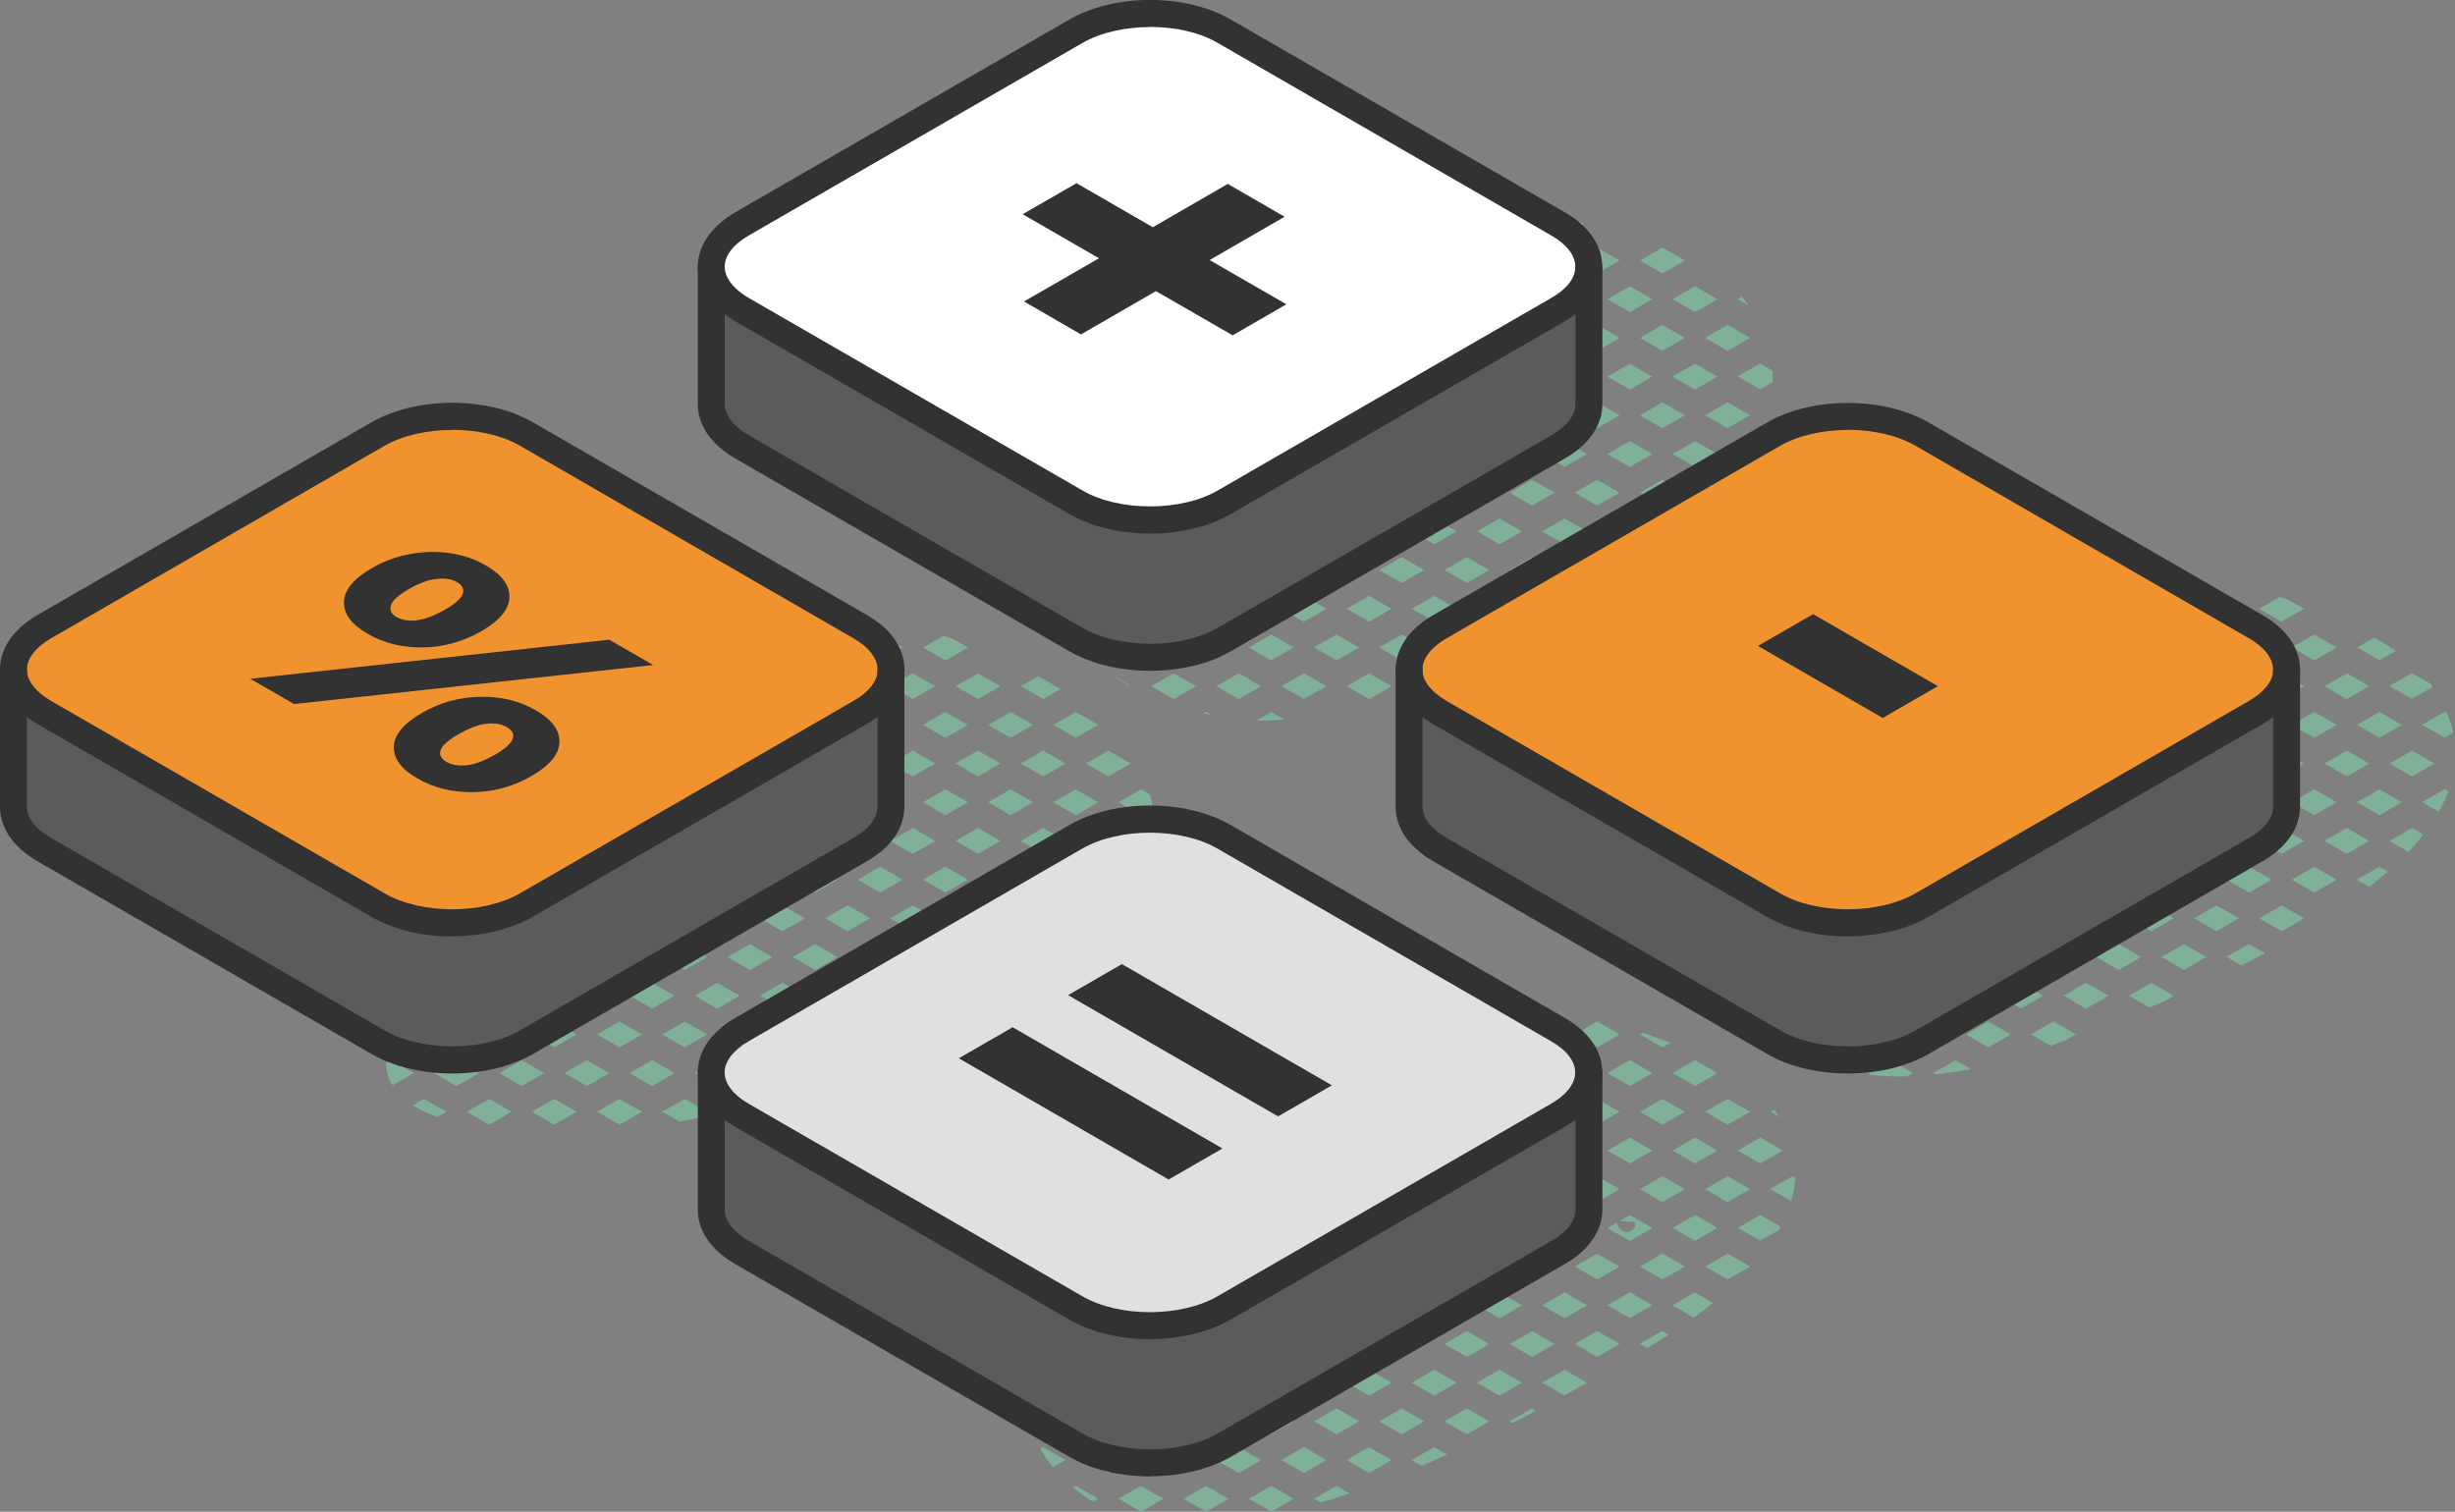 <?xml version="1.0" encoding="UTF-8"?><svg id="_レイヤー_2" xmlns="http://www.w3.org/2000/svg" viewBox="0 0 166.02 102.25"><rect x="0" y="0" width="166.02" height="102.25" fill="#808080" stroke="none"/><defs><style>.cls-1{fill:#80b198;}.cls-1,.cls-2,.cls-3,.cls-4,.cls-5,.cls-6{stroke-width:0px;}.cls-2{fill:#e0e0e0;}.cls-3{fill:#323232;}.cls-4{fill:#fff;}.cls-5{fill:#f0922d;}.cls-6{fill:#5b5b5b;}</style></defs><g id="_レイヤー_1-2"><path class="cls-1" d="m77.95,54.68c-.03-.31-.09-.62-.17-.93l-.62-.36-1.52.87,1.52.87.79-.46Z"/><path class="cls-1" d="m77.09,58.66l-1.45.84.66.38c.3-.4.56-.8.79-1.22Z"/><polygon class="cls-1" points="74.26 54.26 72.75 53.39 71.23 54.26 72.75 55.14 74.26 54.26"/><polygon class="cls-1" points="72.75 58.62 71.23 59.5 72.75 60.37 74.26 59.5 72.75 58.62"/><polygon class="cls-1" points="74.95 56 73.44 56.88 74.95 57.75 76.47 56.88 74.95 56"/><polygon class="cls-1" points="69.86 54.26 68.34 53.39 66.83 54.26 68.34 55.14 69.86 54.26"/><polygon class="cls-1" points="69.86 59.5 68.34 58.62 66.83 59.5 68.34 60.37 69.86 59.5"/><polygon class="cls-1" points="72.06 56.88 70.54 56 69.03 56.88 70.54 57.75 72.06 56.88"/><path class="cls-1" d="m65.45,43.79l-1.01-.58c-.21-.07-.43-.14-.64-.21l-1.38.8,1.52.87,1.52-.87Z"/><polygon class="cls-1" points="65.45 49.03 63.93 48.15 62.42 49.03 63.93 49.9 65.45 49.03"/><polygon class="cls-1" points="65.45 54.26 63.93 53.39 62.42 54.26 63.93 55.14 65.45 54.26"/><polygon class="cls-1" points="65.45 59.5 63.93 58.62 62.42 59.5 63.93 60.37 65.45 59.5"/><polygon class="cls-1" points="67.65 56.88 66.14 56 64.62 56.88 66.14 57.75 67.65 56.88"/><polygon class="cls-1" points="63.93 63.86 62.42 64.73 63.93 65.61 65.45 64.73 63.93 63.86"/><polygon class="cls-1" points="61.04 43.79 59.52 42.92 58.01 43.79 59.52 44.67 61.04 43.79"/><polygon class="cls-1" points="61.04 49.03 59.52 48.15 58.01 49.03 59.52 49.9 61.04 49.03"/><polygon class="cls-1" points="63.24 46.41 61.73 45.54 60.21 46.41 61.73 47.28 63.24 46.41"/><polygon class="cls-1" points="61.04 54.26 59.52 53.39 58.01 54.26 59.52 55.14 61.04 54.26"/><polygon class="cls-1" points="63.24 51.64 61.73 50.77 60.21 51.64 61.73 52.52 63.24 51.64"/><polygon class="cls-1" points="61.04 59.5 59.52 58.62 58.01 59.5 59.52 60.37 61.04 59.5"/><polygon class="cls-1" points="63.24 56.88 61.73 56 60.21 56.88 61.73 57.75 63.24 56.88"/><polygon class="cls-1" points="61.04 64.73 59.52 63.86 58.01 64.73 59.52 65.61 61.04 64.73"/><polygon class="cls-1" points="63.24 62.11 61.73 61.24 60.21 62.11 61.73 62.99 63.24 62.11"/><polygon class="cls-1" points="58.01 69.97 59.27 70.69 60.93 69.9 59.52 69.09 58.01 69.97"/><polygon class="cls-1" points="60.21 67.35 61.73 68.22 63.24 67.35 61.73 66.47 60.21 67.35"/><polygon class="cls-1" points="56.63 43.79 55.12 42.92 53.6 43.79 55.12 44.67 56.63 43.79"/><path class="cls-1" d="m58.14,41.58c-.74-.13-1.48-.24-2.18-.32l1.37.79.82-.47Z"/><polygon class="cls-1" points="56.63 49.03 55.12 48.15 53.6 49.03 55.12 49.9 56.63 49.03"/><polygon class="cls-1" points="58.84 46.41 57.32 45.54 55.81 46.41 57.32 47.28 58.84 46.41"/><polygon class="cls-1" points="56.63 54.26 55.12 53.39 53.6 54.26 55.12 55.14 56.63 54.26"/><polygon class="cls-1" points="58.84 51.64 57.32 50.77 55.81 51.64 57.32 52.52 58.84 51.64"/><polygon class="cls-1" points="56.63 59.5 55.12 58.62 53.6 59.5 55.12 60.37 56.63 59.5"/><path class="cls-1" d="m58.84,56.88l-.85-.49c-.5.29-.99.59-1.49.89l.83.48,1.52-.87Z"/><polygon class="cls-1" points="56.63 64.73 55.12 63.86 53.6 64.73 55.12 65.61 56.63 64.73"/><polygon class="cls-1" points="58.84 62.11 57.32 61.24 55.81 62.11 57.32 62.99 58.84 62.11"/><polygon class="cls-1" points="53.6 69.97 55.12 70.84 56.63 69.97 55.12 69.09 53.6 69.97"/><polygon class="cls-1" points="57.32 66.47 55.81 67.35 57.32 68.22 58.84 67.35 57.32 66.47"/><polygon class="cls-1" points="52.22 43.79 50.71 42.92 49.19 43.79 50.71 44.67 52.22 43.79"/><path class="cls-1" d="m54.43,41.18l-.09-.05c-1.04-.06-2.01-.05-2.89.02l-.05.03,1.52.87,1.52-.87Z"/><polygon class="cls-1" points="52.22 49.03 50.71 48.15 49.19 49.03 50.71 49.9 52.22 49.03"/><polygon class="cls-1" points="54.43 46.41 52.91 45.54 51.4 46.41 52.91 47.28 54.43 46.41"/><path class="cls-1" d="m52.22,54.26l-1.52-.87-.35.2c.54.29,1.11.54,1.7.77l.16-.09Z"/><polygon class="cls-1" points="54.43 51.64 52.91 50.77 51.4 51.64 52.91 52.52 54.43 51.64"/><polygon class="cls-1" points="52.22 64.73 50.71 63.86 49.19 64.73 50.71 65.61 52.22 64.73"/><polygon class="cls-1" points="54.43 62.11 52.91 61.24 51.4 62.11 52.91 62.99 54.43 62.11"/><polygon class="cls-1" points="52.22 69.97 50.71 69.09 49.19 69.97 50.71 70.84 52.22 69.97"/><polygon class="cls-1" points="54.43 67.35 52.91 66.47 51.4 67.35 52.91 68.22 54.43 67.35"/><path class="cls-1" d="m49.23,75.18c.71-.18,1.38-.36,1.99-.56l-.51-.3-1.48.85Z"/><polygon class="cls-1" points="51.4 72.58 52.91 73.46 54.43 72.58 52.91 71.71 51.4 72.58"/><path class="cls-1" d="m47.02,44.25l.79-.46-.37-.21c-.15.22-.3.44-.42.67Z"/><path class="cls-1" d="m47.82,49.03l-1.52-.87-.05.03c.06.52.18,1.03.38,1.53l1.19-.68Z"/><polygon class="cls-1" points="48.5 47.28 50.02 46.41 48.5 45.54 46.99 46.41 48.5 47.28"/><path class="cls-1" d="m48.64,52.44l1.38-.8-1.52-.87-.95.55c.32.42.69.79,1.08,1.13Z"/><polygon class="cls-1" points="47.82 64.73 46.3 63.86 44.79 64.73 46.3 65.61 47.82 64.73"/><path class="cls-1" d="m50.02,62.11l-.99-.57c-.55.27-1.11.54-1.67.79l1.15.66,1.52-.87Z"/><polygon class="cls-1" points="47.82 69.97 46.3 69.09 44.79 69.97 46.3 70.84 47.82 69.97"/><polygon class="cls-1" points="50.02 67.35 48.5 66.47 46.99 67.35 48.5 68.22 50.02 67.35"/><path class="cls-1" d="m44.79,75.2l1.14.66c.37-.06.74-.13,1.1-.2l.79-.46-1.52-.87-1.52.87Z"/><polygon class="cls-1" points="48.5 71.71 46.99 72.58 48.5 73.46 50.02 72.58 48.5 71.71"/><path class="cls-1" d="m43.41,64.73l-1.18-.68c-.34.08-.68.14-1.02.2l-.83.48,1.52.87,1.52-.87Z"/><polygon class="cls-1" points="43.41 69.97 41.89 69.09 40.38 69.97 41.89 70.84 43.41 69.97"/><polygon class="cls-1" points="45.61 67.35 44.1 66.47 42.58 67.35 44.1 68.22 45.61 67.35"/><polygon class="cls-1" points="40.38 75.2 41.89 76.07 43.41 75.2 41.89 74.33 40.38 75.2"/><polygon class="cls-1" points="44.1 71.71 42.58 72.58 44.1 73.46 45.61 72.58 44.1 71.71"/><path class="cls-1" d="m39,64.73l-.27-.16c-.85.09-1.71.17-2.57.27l1.32.76,1.52-.87Z"/><polygon class="cls-1" points="39 69.97 37.48 69.09 35.97 69.97 37.48 70.84 39 69.97"/><polygon class="cls-1" points="41.2 67.35 39.69 66.47 38.17 67.35 39.69 68.22 41.2 67.35"/><polygon class="cls-1" points="35.97 75.2 37.48 76.07 39 75.2 37.48 74.33 35.97 75.2"/><polygon class="cls-1" points="39.69 71.71 38.17 72.58 39.69 73.46 41.2 72.58 39.69 71.71"/><path class="cls-1" d="m33.08,65.61l.79-.45c-.4.07-.79.14-1.18.23l.39.23Z"/><polygon class="cls-1" points="34.59 69.97 33.08 69.09 31.56 69.97 33.08 70.84 34.59 69.97"/><polygon class="cls-1" points="36.8 67.35 35.28 66.47 33.77 67.35 35.28 68.22 36.8 67.35"/><polygon class="cls-1" points="31.56 75.2 33.08 76.07 34.59 75.2 33.08 74.33 31.56 75.2"/><polygon class="cls-1" points="35.28 71.71 33.77 72.58 35.28 73.46 36.8 72.58 35.28 71.71"/><polygon class="cls-1" points="30.18 69.97 28.67 69.09 27.15 69.97 28.67 70.84 30.18 69.97"/><polygon class="cls-1" points="32.39 67.35 30.87 66.47 29.36 67.35 30.87 68.22 32.39 67.35"/><path class="cls-1" d="m27.92,74.76c.48.31,1.03.57,1.66.79l.61-.35-1.52-.87-.75.43Z"/><polygon class="cls-1" points="30.87 71.71 29.36 72.58 30.87 73.46 32.39 72.58 30.87 71.71"/><path class="cls-1" d="m26.46,71.71l-.36.21c.03.55.18,1.05.44,1.49l1.43-.83-1.52-.87Z"/><polygon class="cls-1" points="118.34 22.85 116.83 21.98 115.31 22.85 116.83 23.73 118.34 22.85"/><path class="cls-1" d="m117.52,20.24l.71.41c-.13-.19-.27-.38-.42-.58l-.29.17Z"/><polygon class="cls-1" points="116.83 27.21 115.31 28.09 116.83 28.96 118.34 28.09 116.83 27.21"/><path class="cls-1" d="m119.87,25.86c.02-.26.02-.52,0-.78l-.84-.49-1.52.87,1.52.87.84-.48Z"/><path class="cls-1" d="m117.52,30.71l.21.12c.12-.14.23-.29.34-.43l-.55.32Z"/><polygon class="cls-1" points="113.94 17.62 112.42 16.75 110.91 17.62 112.42 18.49 113.94 17.62"/><polygon class="cls-1" points="112.42 21.98 110.91 22.85 112.42 23.73 113.94 22.85 112.42 21.98"/><polygon class="cls-1" points="114.63 21.11 116.14 20.24 114.63 19.36 113.11 20.24 114.63 21.11"/><polygon class="cls-1" points="112.42 27.21 110.91 28.09 112.42 28.96 113.94 28.09 112.42 27.21"/><polygon class="cls-1" points="114.63 24.6 113.11 25.47 114.63 26.35 116.14 25.47 114.63 24.6"/><polygon class="cls-1" points="112.42 32.45 110.91 33.32 112.42 34.2 113.94 33.32 112.42 32.45"/><polygon class="cls-1" points="114.63 29.83 113.11 30.71 114.63 31.58 116.14 30.71 114.63 29.83"/><polygon class="cls-1" points="108.01 16.75 106.5 17.62 108.01 18.49 109.53 17.62 108.01 16.75"/><polygon class="cls-1" points="108.01 21.98 106.5 22.85 108.01 23.73 109.53 22.85 108.01 21.98"/><polygon class="cls-1" points="110.22 19.36 108.7 20.24 110.22 21.11 111.73 20.24 110.22 19.36"/><polygon class="cls-1" points="109.53 28.09 108.01 27.21 106.5 28.09 108.01 28.96 109.53 28.09"/><polygon class="cls-1" points="110.22 24.6 108.7 25.47 110.22 26.35 111.73 25.47 110.22 24.6"/><polygon class="cls-1" points="108.01 32.45 106.5 33.32 108.01 34.2 109.53 33.32 108.01 32.45"/><polygon class="cls-1" points="111.73 30.71 110.22 29.83 108.7 30.71 110.22 31.58 111.73 30.71"/><path class="cls-1" d="m108.44,37.93l-.43-.25-1.52.87.41.24c.5-.27,1.01-.56,1.54-.86Z"/><path class="cls-1" d="m111.67,35.98s.04-.03.06-.04l-1.51-.87-1.52.87,1.52.87,1.45-.84Z"/><polygon class="cls-1" points="103.61 16.75 102.09 17.62 103.61 18.49 105.12 17.62 103.61 16.75"/><path class="cls-1" d="m107,15.09c-.61-.18-1.2-.38-1.8-.61l-.91.52,1.52.87,1.31-.76s-.08-.02-.12-.03Z"/><polygon class="cls-1" points="105.12 22.85 103.61 21.98 102.09 22.85 103.61 23.73 105.12 22.85"/><polygon class="cls-1" points="105.81 19.36 104.29 20.24 105.81 21.11 107.32 20.24 105.81 19.36"/><polygon class="cls-1" points="105.12 28.09 103.61 27.21 102.09 28.09 103.61 28.96 105.12 28.09"/><polygon class="cls-1" points="107.32 25.47 105.81 24.6 104.29 25.47 105.81 26.35 107.32 25.47"/><polygon class="cls-1" points="105.12 33.32 103.61 32.45 102.09 33.32 103.61 34.2 105.12 33.32"/><polygon class="cls-1" points="107.32 30.71 105.81 29.83 104.29 30.71 105.81 31.58 107.32 30.71"/><polygon class="cls-1" points="105.12 38.56 103.61 37.68 102.09 38.56 103.61 39.43 105.12 38.56"/><polygon class="cls-1" points="107.32 35.94 105.81 35.07 104.29 35.94 105.81 36.82 107.32 35.94"/><path class="cls-1" d="m100.56,12.47c-.58-.26-1.16-.51-1.75-.74l-1.13.65,1.52.87,1.36-.79Z"/><polygon class="cls-1" points="100.71 17.62 99.2 16.75 97.68 17.62 99.2 18.49 100.71 17.62"/><polygon class="cls-1" points="102.92 15 101.4 14.13 99.89 15 101.4 15.88 102.92 15"/><polygon class="cls-1" points="99.2 23.73 100.71 22.85 99.2 21.98 97.68 22.85 99.2 23.73"/><polygon class="cls-1" points="101.4 21.11 102.92 20.24 101.4 19.36 99.89 20.24 101.4 21.11"/><polygon class="cls-1" points="102.92 25.47 101.4 24.6 99.89 25.47 101.4 26.35 102.92 25.47"/><polygon class="cls-1" points="100.71 33.32 99.2 32.45 97.68 33.32 99.2 34.2 100.71 33.32"/><polygon class="cls-1" points="102.92 30.71 101.4 29.83 99.89 30.71 101.4 31.58 102.92 30.71"/><polygon class="cls-1" points="99.2 37.68 97.68 38.56 99.2 39.43 100.71 38.56 99.2 37.68"/><polygon class="cls-1" points="102.92 35.94 101.4 35.07 99.89 35.94 101.4 36.82 102.92 35.94"/><path class="cls-1" d="m98.55,44.29c.49-.3.97-.6,1.45-.91l-.8-.46-1.52.87.86.5Z"/><polygon class="cls-1" points="101.4 40.3 99.89 41.18 101.4 42.05 102.92 41.18 101.4 40.3"/><polygon class="cls-1" points="94.79 13.26 96.3 12.39 94.79 11.51 93.27 12.39 94.79 13.26"/><polygon class="cls-1" points="94.79 18.49 96.3 17.62 94.79 16.75 93.27 17.62 94.79 18.49"/><polygon class="cls-1" points="98.51 15 96.99 14.13 95.48 15 96.99 15.88 98.51 15"/><polygon class="cls-1" points="94.79 21.98 93.27 22.85 94.79 23.73 96.3 22.85 94.79 21.98"/><polygon class="cls-1" points="98.51 20.24 96.99 19.36 95.48 20.24 96.99 21.11 98.51 20.24"/><path class="cls-1" d="m98.51,25.47l-1.52-.87-.68.39c.6.25,1.21.48,1.82.7l.37-.22Z"/><path class="cls-1" d="m94.79,34.2l1.52-.87-1.1-.63c-.44.33-.88.66-1.33.98l.91.53Z"/><path class="cls-1" d="m98.51,30.71l-.41-.24c-.43.33-.86.67-1.3,1l.2.11,1.52-.87Z"/><polygon class="cls-1" points="96.3 38.56 94.79 37.68 93.27 38.56 94.79 39.43 96.3 38.56"/><polygon class="cls-1" points="98.51 35.94 96.99 35.07 95.48 35.94 96.99 36.82 98.51 35.94"/><polygon class="cls-1" points="96.3 43.79 94.79 42.92 93.27 43.79 94.79 44.67 96.3 43.79"/><polygon class="cls-1" points="96.99 40.3 95.48 41.18 96.99 42.05 98.51 41.18 96.99 40.3"/><path class="cls-1" d="m90.38,13.26l1.52-.87-1.49-.86c-.44.3-.84.66-1.18,1.07l1.16.67Z"/><path class="cls-1" d="m92.72,10.56c-.07.01-.14.03-.21.04l.07.04.14-.08Z"/><polygon class="cls-1" points="90.38 18.49 91.9 17.62 90.38 16.75 88.87 17.62 90.38 18.49"/><polygon class="cls-1" points="92.58 15.88 94.1 15 92.58 14.13 91.07 15 92.58 15.88"/><polygon class="cls-1" points="92.58 21.11 94.1 20.24 92.58 19.36 91.07 20.24 92.58 21.11"/><polygon class="cls-1" points="91.9 38.56 90.38 37.68 88.87 38.56 90.38 39.43 91.9 38.56"/><polygon class="cls-1" points="94.1 35.94 92.58 35.07 91.07 35.94 92.58 36.82 94.1 35.94"/><polygon class="cls-1" points="91.9 43.79 90.38 42.92 88.87 43.79 90.38 44.67 91.9 43.79"/><polygon class="cls-1" points="94.1 41.18 92.58 40.3 91.07 41.18 92.58 42.05 94.1 41.18"/><polygon class="cls-1" points="94.1 46.41 92.58 45.54 91.07 46.41 92.58 47.28 94.1 46.41"/><path class="cls-1" d="m89.69,15l-1.45-.84c-.2.48-.34.99-.41,1.51l.34.2,1.52-.87Z"/><path class="cls-1" d="m89.69,20.24l-.84-.48c.16.23.33.45.52.66l.31-.18Z"/><path class="cls-1" d="m87.49,38.56l-1.37-.79c-.17.05-.34.09-.51.13l-1.14.66,1.52.87,1.52-.87Z"/><polygon class="cls-1" points="85.97 42.92 84.46 43.79 85.97 44.67 87.49 43.79 85.97 42.92"/><polygon class="cls-1" points="89.69 41.18 88.18 40.3 86.66 41.18 88.18 42.05 89.69 41.18"/><path class="cls-1" d="m85.22,48.73c.55,0,1.1-.02,1.64-.06l-.89-.51-.98.57c.08,0,.16,0,.23,0Z"/><polygon class="cls-1" points="89.69 46.41 88.18 45.54 86.66 46.41 88.18 47.28 89.69 46.41"/><path class="cls-1" d="m83.08,38.56l-.66-.38c-.41-.06-.84-.15-1.27-.25l-1.1.63,1.52.87,1.52-.87Z"/><polygon class="cls-1" points="81.56 42.92 80.05 43.79 81.56 44.67 83.08 43.79 81.56 42.92"/><polygon class="cls-1" points="85.28 41.18 83.77 40.3 82.25 41.18 83.77 42.05 85.28 41.18"/><path class="cls-1" d="m81.39,48.25c.18.04.36.08.54.11l-.37-.21-.17.1Z"/><polygon class="cls-1" points="85.28 46.41 83.77 45.54 82.25 46.41 83.77 47.28 85.28 46.41"/><polygon class="cls-1" points="78.67 38.56 77.16 37.68 75.64 38.56 77.16 39.43 78.67 38.56"/><polygon class="cls-1" points="78.67 43.79 77.16 42.92 75.64 43.79 77.16 44.67 78.67 43.79"/><polygon class="cls-1" points="80.88 41.18 79.36 40.3 77.85 41.18 79.36 42.05 80.88 41.18"/><polygon class="cls-1" points="80.88 46.41 79.36 45.54 77.85 46.41 79.36 47.28 80.88 46.41"/><polygon class="cls-1" points="74.26 38.56 72.75 37.68 71.23 38.56 72.75 39.43 74.26 38.56"/><path class="cls-1" d="m75.74,36.36c-.81-.21-1.58-.38-2.26-.44l-.03.02,1.52.87.78-.45Z"/><path class="cls-1" d="m72.75,42.92l-.33.19c.31.41.66.79,1.03,1.15l.81-.47-1.52-.87Z"/><polygon class="cls-1" points="76.47 41.18 74.95 40.3 73.44 41.18 74.95 42.05 76.47 41.18"/><polygon class="cls-1" points="76.47 51.64 74.95 50.77 73.44 51.64 74.95 52.52 76.47 51.64"/><polygon class="cls-1" points="74.26 49.03 72.75 48.15 71.23 49.03 72.75 49.9 74.26 49.03"/><path class="cls-1" d="m75.24,45.7c.38.26.78.5,1.19.72l.03-.02-1.22-.71Z"/><path class="cls-1" d="m70.97,36.57l.98-.57c-.39.1-.73.28-.98.57Z"/><path class="cls-1" d="m71.43,41.54l.63-.36-1.05-.61c.12.33.26.66.42.97Z"/><polygon class="cls-1" points="72.06 51.64 70.54 50.77 69.03 51.64 70.54 52.52 72.06 51.64"/><polygon class="cls-1" points="69.86 49.03 68.34 48.15 66.83 49.03 68.34 49.9 69.86 49.03"/><polygon class="cls-1" points="67.65 51.64 66.14 50.77 64.62 51.64 66.14 52.52 67.65 51.64"/><path class="cls-1" d="m71.7,46.62c-.48-.31-.98-.6-1.49-.89l-1.17.68,1.52.87,1.15-.67Z"/><polygon class="cls-1" points="67.65 46.41 66.14 45.54 64.62 46.41 66.14 47.28 67.65 46.41"/><path class="cls-1" d="m165.32,48.15l-1.52.87,1.52.87.59-.34c-.09-.43-.23-.87-.41-1.3l-.18-.11Z"/><path class="cls-1" d="m163.8,54.26l1.12.64c.26-.45.48-.91.65-1.37l-.25-.15-1.52.87Z"/><polygon class="cls-1" points="166.02 51.65 166.02 51.64 166.01 51.64 166.02 51.65"/><path class="cls-1" d="m160.56,43.12l-1.16.67,1.52.87,1.09-.63c-.47-.32-.95-.63-1.45-.91Z"/><polygon class="cls-1" points="162.42 49.03 160.91 48.15 159.39 49.03 160.91 49.9 162.42 49.03"/><path class="cls-1" d="m164.37,46.26l-1.26-.73-1.52.87,1.52.87,1.41-.81c-.05-.07-.09-.14-.15-.21Z"/><polygon class="cls-1" points="162.42 54.26 160.91 53.39 159.39 54.26 160.91 55.14 162.42 54.26"/><polygon class="cls-1" points="164.63 51.64 163.11 50.77 161.6 51.64 163.11 52.52 164.63 51.64"/><path class="cls-1" d="m159.39,59.5l.84.49c.43-.34.84-.68,1.24-1.03l-.57-.33-1.52.87Z"/><path class="cls-1" d="m161.6,56.88l1.27.73c.36-.38.7-.77,1.01-1.17l-.76-.44-1.52.87Z"/><polygon class="cls-1" points="158.02 43.79 156.5 42.92 154.99 43.79 156.5 44.67 158.02 43.79"/><polygon class="cls-1" points="158.02 49.03 156.5 48.15 154.99 49.03 156.5 49.9 158.02 49.03"/><polygon class="cls-1" points="160.22 46.41 158.71 45.54 157.19 46.41 158.71 47.28 160.22 46.41"/><polygon class="cls-1" points="158.02 54.26 156.5 53.39 154.99 54.26 156.5 55.14 158.02 54.26"/><polygon class="cls-1" points="160.22 51.64 158.71 50.77 157.19 51.64 158.71 52.52 160.22 51.64"/><polygon class="cls-1" points="154.99 59.5 156.5 60.37 158.02 59.5 156.5 58.62 154.99 59.5"/><polygon class="cls-1" points="158.71 56 157.19 56.88 158.71 57.75 160.22 56.88 158.71 56"/><path class="cls-1" d="m157.54,61.91l-.35.2h.02c.11-.06.33-.2.33-.2Z"/><polygon class="cls-1" points="153.61 43.79 152.09 42.92 150.58 43.79 152.09 44.67 153.61 43.79"/><path class="cls-1" d="m155.81,41.18l-1.09-.63c-.19-.06-.38-.11-.57-.17l-1.38.8,1.52.87,1.52-.87Z"/><polygon class="cls-1" points="153.61 49.03 152.09 48.15 150.58 49.03 152.09 49.9 153.61 49.03"/><polygon class="cls-1" points="155.81 46.41 154.3 45.54 152.78 46.41 154.3 47.28 155.81 46.41"/><polygon class="cls-1" points="153.61 54.26 152.09 53.39 150.58 54.26 152.09 55.14 153.61 54.26"/><polygon class="cls-1" points="155.81 51.64 154.3 50.77 152.78 51.64 154.3 52.52 155.81 51.64"/><polygon class="cls-1" points="153.61 59.5 152.09 58.62 150.58 59.5 152.09 60.37 153.61 59.5"/><polygon class="cls-1" points="155.81 56.88 154.3 56 152.78 56.88 154.3 57.75 155.81 56.88"/><path class="cls-1" d="m150.58,64.73l.99.57c.54-.27,1.07-.55,1.6-.83l-1.08-.62-1.52.87Z"/><polygon class="cls-1" points="152.78 62.11 154.3 62.99 155.81 62.11 154.3 61.24 152.78 62.11"/><path class="cls-1" d="m147.69,39.43l.48-.28c-.39-.04-.77-.08-1.15-.11l.67.39Z"/><polygon class="cls-1" points="149.2 43.79 147.69 42.92 146.17 43.79 147.69 44.67 149.2 43.79"/><polygon class="cls-1" points="149.89 42.05 151.4 41.18 149.89 40.3 148.37 41.18 149.89 42.05"/><polygon class="cls-1" points="149.2 49.03 147.69 48.15 146.17 49.03 147.69 49.9 149.2 49.03"/><polygon class="cls-1" points="149.89 47.28 151.4 46.41 149.89 45.54 148.37 46.41 149.89 47.28"/><path class="cls-1" d="m149.2,54.26l-1.11-.64c-.47.32-.95.62-1.43.93l1.03.59,1.52-.87Z"/><polygon class="cls-1" points="149.89 52.52 151.4 51.64 149.89 50.77 148.37 51.64 149.89 52.52"/><polygon class="cls-1" points="149.2 59.5 147.69 58.62 146.17 59.5 147.69 60.37 149.2 59.5"/><polygon class="cls-1" points="149.89 57.75 151.4 56.88 149.89 56 148.37 56.88 149.89 57.75"/><polygon class="cls-1" points="146.17 64.73 147.69 65.61 149.2 64.73 147.69 63.86 146.17 64.73"/><polygon class="cls-1" points="149.89 61.24 148.37 62.11 149.89 62.99 151.4 62.11 149.89 61.24"/><polygon class="cls-1" points="144.79 43.79 143.28 42.92 141.76 43.79 143.28 44.67 144.79 43.79"/><polygon class="cls-1" points="145.48 42.05 147 41.18 145.48 40.3 143.97 41.18 145.48 42.05"/><path class="cls-1" d="m143.14,49.82l.14.08,1.52-.87-1.52-.87-1.1.63c.28.37.61.72.96,1.04Z"/><polygon class="cls-1" points="147 46.41 145.48 45.54 143.97 46.41 145.48 47.28 147 46.41"/><path class="cls-1" d="m147,51.64l-1.52-.87-.57.33c.52.3,1.07.57,1.63.81l.45-.26Z"/><polygon class="cls-1" points="144.79 59.5 143.28 58.62 141.76 59.5 143.28 60.37 144.79 59.5"/><polygon class="cls-1" points="147 56.88 145.48 56 143.97 56.88 145.48 57.75 147 56.88"/><polygon class="cls-1" points="143.28 63.86 141.76 64.73 143.28 65.61 144.79 64.73 143.28 63.86"/><polygon class="cls-1" points="147 62.11 145.48 61.24 143.97 62.11 145.48 62.99 147 62.11"/><path class="cls-1" d="m143.97,67.35l1.38.8c.33-.14.67-.28,1.01-.43l.64-.37-1.52-.87-1.52.87Z"/><path class="cls-1" d="m142.59,41.18l-.55-.32c-.19.29-.36.6-.5.92l1.05-.61Z"/><path class="cls-1" d="m141.29,47.16l1.3-.75-1.52-.87-.13.08c.01.14.03.28.05.42.06.4.17.77.3,1.13Z"/><path class="cls-1" d="m137.35,59.5l1.52.87,1.52-.87-1.45-.84c-.19.08-.38.17-.56.25l-1.02.59Z"/><path class="cls-1" d="m142.46,56.95c-.49.26-.99.5-1.48.74l.1.06,1.39-.8Z"/><polygon class="cls-1" points="140.38 64.73 138.87 63.86 137.35 64.73 138.87 65.61 140.38 64.73"/><polygon class="cls-1" points="142.59 62.11 141.07 61.24 139.56 62.11 141.07 62.99 142.59 62.11"/><path class="cls-1" d="m137.35,69.97l1.32.76c.34-.12.7-.25,1.06-.39l.65-.38-1.52-.87-1.52.87Z"/><polygon class="cls-1" points="139.56 67.35 141.07 68.22 142.59 67.35 141.07 66.47 139.56 67.35"/><polygon class="cls-1" points="135.98 64.73 134.46 63.86 132.95 64.73 134.46 65.61 135.98 64.73"/><polygon class="cls-1" points="138.18 62.11 136.67 61.24 135.15 62.11 136.67 62.99 138.18 62.11"/><polygon class="cls-1" points="132.95 69.97 134.46 70.84 135.98 69.97 134.46 69.09 132.95 69.97"/><polygon class="cls-1" points="136.67 66.47 135.15 67.35 136.67 68.22 138.18 67.35 136.67 66.47"/><polygon class="cls-1" points="131.57 64.73 130.05 63.86 128.54 64.73 130.05 65.61 131.57 64.73"/><polygon class="cls-1" points="133.77 62.11 132.34 61.28 131.93 61.43 130.74 62.11 132.26 62.99 133.77 62.11"/><polygon class="cls-1" points="130.05 69.09 128.54 69.97 130.05 70.84 131.57 69.97 130.05 69.09"/><polygon class="cls-1" points="133.77 67.35 132.26 66.47 130.74 67.35 132.26 68.22 133.77 67.35"/><path class="cls-1" d="m130.74,72.58l.16.09c.81-.09,1.62-.21,2.4-.36l-1.05-.6-1.52.87Z"/><polygon class="cls-1" points="127.16 64.73 125.65 63.86 124.13 64.73 125.65 65.61 127.16 64.73"/><path class="cls-1" d="m127.85,62.99l.84-.49c-.36.12-.73.23-1.09.34l.25.14Z"/><polygon class="cls-1" points="125.65 69.09 124.13 69.97 125.65 70.84 127.16 69.97 125.65 69.09"/><polygon class="cls-1" points="129.36 67.35 127.85 66.47 126.33 67.35 127.85 68.22 129.36 67.35"/><path class="cls-1" d="m126.33,72.58l.23.13c.79.09,1.6.11,2.42.09l.39-.22-1.52-.87-1.52.87Z"/><path class="cls-1" d="m122.75,64.73l-.58-.33c-.69.19-1.38.37-2.07.55l1.13.65,1.52-.87Z"/><path class="cls-1" d="m120.09,69.75c.37.4.76.75,1.19,1.07l1.48-.85-1.52-.87-1.15.66Z"/><polygon class="cls-1" points="124.96 67.35 123.44 66.47 121.93 67.35 123.44 68.22 124.96 67.35"/><path class="cls-1" d="m119.72,75.2l.6.35c-.1-.17-.21-.34-.33-.51l-.28.16Z"/><path class="cls-1" d="m123.16,71.87c.45.19.91.34,1.39.47l-1.1-.64-.29.17Z"/><path class="cls-1" d="m119.72,80.43l1.41.81c.15-.52.25-1.05.28-1.59l-.17-.1-1.52.87Z"/><path class="cls-1" d="m119.03,66.47l-.62.36c.02.24.08.49.2.73.1.21.21.41.32.6l.1.06,1.52-.87-1.52-.87Z"/><polygon class="cls-1" points="118.34 75.2 116.83 74.33 115.31 75.2 116.83 76.07 118.34 75.2"/><polygon class="cls-1" points="118.34 80.43 116.83 79.56 115.31 80.43 116.83 81.31 118.34 80.43"/><polygon class="cls-1" points="120.55 77.82 119.03 76.94 117.52 77.82 119.03 78.69 120.55 77.82"/><polygon class="cls-1" points="115.31 85.67 116.83 86.54 118.34 85.67 116.83 84.79 115.31 85.67"/><path class="cls-1" d="m117.52,83.05l1.52.87,1.25-.72c.04-.08.08-.16.12-.23l-1.37-.79-1.52.87Z"/><path class="cls-1" d="m112.96,70.53c-.61-.23-1.23-.46-1.87-.67l-.18.11,1.52.87.54-.31Z"/><polygon class="cls-1" points="113.94 75.2 112.42 74.33 110.91 75.2 112.42 76.07 113.94 75.2"/><polygon class="cls-1" points="114.63 73.46 116.14 72.58 114.63 71.71 113.11 72.58 114.63 73.46"/><path class="cls-1" d="m110.91,90.9l.48.28c.48-.28.97-.59,1.46-.91l-.43-.25-1.52.87Z"/><polygon class="cls-1" points="109.53 69.97 108.01 69.09 106.5 69.97 108.01 70.84 109.53 69.97"/><polygon class="cls-1" points="109.53 75.2 108.01 74.33 106.5 75.2 108.01 76.07 109.53 75.2"/><polygon class="cls-1" points="111.73 72.58 110.22 71.71 108.7 72.58 110.22 73.46 111.73 72.58"/><polygon class="cls-1" points="106.5 90.9 108.01 91.78 109.53 90.9 108.01 90.03 106.5 90.9"/><polygon class="cls-1" points="105.12 69.97 103.61 69.09 102.09 69.97 103.61 70.84 105.12 69.97"/><polygon class="cls-1" points="105.12 75.2 103.61 74.33 102.09 75.2 103.61 76.07 105.12 75.2"/><polygon class="cls-1" points="107.32 72.58 105.81 71.71 104.29 72.58 105.81 73.46 107.32 72.58"/><path class="cls-1" d="m103.43,81.21c.09.02.19.03.28.04l1.41-.82-1.52-.87-1.52.87,1.34.77Z"/><polygon class="cls-1" points="105.12 85.67 103.61 84.79 102.09 85.67 103.61 86.54 105.12 85.67"/><polygon class="cls-1" points="105.12 90.9 103.61 90.03 102.09 90.9 103.61 91.78 105.12 90.9"/><path class="cls-1" d="m102.09,96.14l.19.11c.54-.28,1.08-.55,1.59-.83l-.27-.16-1.52.87Z"/><path class="cls-1" d="m104.29,93.52l1.5.86c.35-.19,1.53-.86,1.53-.86l-1.52-.87-1.52.87Z"/><polygon class="cls-1" points="100.71 69.97 99.2 69.09 97.68 69.97 99.2 70.84 100.71 69.97"/><path class="cls-1" d="m101.4,68.22l.43-.25c-.32-.02-.64-.04-.95-.05l.52.3Z"/><polygon class="cls-1" points="100.71 75.2 99.2 74.33 97.68 75.2 99.2 76.07 100.71 75.2"/><polygon class="cls-1" points="102.92 72.58 101.4 71.71 99.89 72.58 101.4 73.46 102.92 72.58"/><path class="cls-1" d="m99.2,79.56l-.4.23c.6.26,1.21.5,1.81.7l.1-.06-1.52-.87Z"/><polygon class="cls-1" points="102.92 77.82 101.4 76.94 99.89 77.82 101.4 78.69 102.92 77.82"/><polygon class="cls-1" points="100.71 85.67 99.2 84.79 97.68 85.67 99.2 86.54 100.71 85.67"/><path class="cls-1" d="m102.92,83.05l-.67-.38c-.5.3-1,.59-1.5.88l.65.37,1.52-.87Z"/><polygon class="cls-1" points="100.71 90.9 99.2 90.03 97.68 90.9 99.2 91.78 100.71 90.9"/><polygon class="cls-1" points="102.92 88.29 101.4 87.41 99.89 88.29 101.4 89.16 102.92 88.29"/><polygon class="cls-1" points="97.68 96.14 99.2 97.01 100.71 96.14 99.2 95.26 97.68 96.14"/><polygon class="cls-1" points="101.4 92.65 99.89 93.52 101.4 94.4 102.92 93.52 101.4 92.65"/><path class="cls-1" d="m96.3,69.97l-1.47-.85c-.43.37-.8.74-1.1,1.11l1.06.61,1.52-.87Z"/><path class="cls-1" d="m96.99,68.22l.03-.02s-.03,0-.05.01h.02Z"/><polygon class="cls-1" points="96.3 75.2 94.79 74.33 93.27 75.2 94.79 76.07 96.3 75.2"/><polygon class="cls-1" points="98.51 72.58 96.99 71.71 95.48 72.58 96.99 73.46 98.51 72.58"/><polygon class="cls-1" points="96.99 78.69 98.51 77.82 96.99 76.94 95.48 77.82 96.99 78.69"/><polygon class="cls-1" points="96.3 90.9 94.79 90.03 93.27 90.9 94.79 91.78 96.3 90.9"/><polygon class="cls-1" points="98.51 88.29 96.99 87.41 95.48 88.29 96.99 89.16 98.51 88.29"/><polygon class="cls-1" points="94.79 95.26 93.27 96.14 94.79 97.01 96.3 96.14 94.79 95.26"/><polygon class="cls-1" points="98.51 93.52 96.99 92.65 95.48 93.52 96.99 94.4 98.51 93.52"/><path class="cls-1" d="m95.48,98.76l.66.38c.58-.25,1.15-.5,1.72-.76l-.87-.5-1.52.87Z"/><path class="cls-1" d="m94.1,72.58l-1.33-.77c-.21.54-.29,1.08-.26,1.6l.07.04,1.52-.87Z"/><polygon class="cls-1" points="91.9 90.9 90.38 90.03 88.87 90.9 90.38 91.78 91.9 90.9"/><path class="cls-1" d="m94.1,88.29l-1.1-.64c-.56.26-1.12.52-1.69.77l1.28.74,1.52-.87Z"/><polygon class="cls-1" points="91.9 96.14 90.38 95.26 88.87 96.14 90.38 97.01 91.9 96.14"/><polygon class="cls-1" points="94.1 93.52 92.58 92.65 91.07 93.52 92.58 94.4 94.1 93.52"/><polygon class="cls-1" points="92.58 97.88 91.07 98.76 92.58 99.63 94.1 98.76 92.58 97.88"/><path class="cls-1" d="m88.87,101.37l.45.26c.65-.19,1.3-.4,1.95-.62l-.88-.51-1.52.87Z"/><path class="cls-1" d="m87.49,90.9l-.97-.56c-.63.23-1.26.44-1.9.65l1.35.78,1.52-.87Z"/><polygon class="cls-1" points="87.49 96.14 85.97 95.26 84.46 96.14 85.97 97.01 87.49 96.14"/><polygon class="cls-1" points="89.69 93.52 88.18 92.65 86.66 93.52 88.18 94.4 89.69 93.52"/><polygon class="cls-1" points="84.46 101.37 85.97 102.25 87.49 101.37 85.97 100.5 84.46 101.37"/><polygon class="cls-1" points="88.18 97.88 86.66 98.76 88.18 99.63 89.69 98.76 88.18 97.88"/><polygon class="cls-1" points="83.08 96.14 81.56 95.26 80.05 96.14 81.56 97.01 83.08 96.14"/><polygon class="cls-1" points="85.28 93.52 83.77 92.65 82.25 93.52 83.77 94.4 85.28 93.52"/><polygon class="cls-1" points="80.05 101.37 81.56 102.25 83.08 101.37 81.56 100.5 80.05 101.37"/><polygon class="cls-1" points="83.77 97.88 82.25 98.76 83.77 99.63 85.28 98.76 83.77 97.88"/><polygon class="cls-1" points="78.67 96.14 77.16 95.26 75.64 96.14 77.16 97.01 78.67 96.14"/><polygon class="cls-1" points="80.88 93.52 79.36 92.65 77.85 93.52 79.36 94.4 80.88 93.52"/><polygon class="cls-1" points="75.64 101.37 77.16 102.25 78.67 101.37 77.16 100.5 75.64 101.37"/><polygon class="cls-1" points="79.36 97.88 77.85 98.76 79.36 99.63 80.88 98.76 79.36 97.88"/><path class="cls-1" d="m75.06,61.3l-.11-.06-1.52.87.46.27c.41-.35.8-.71,1.17-1.08Z"/><path class="cls-1" d="m72.75,91.78l.45-.26c-.29,0-.56.01-.82.04l.38.22Z"/><polygon class="cls-1" points="74.26 96.14 72.75 95.26 71.23 96.14 72.75 97.01 74.26 96.14"/><polygon class="cls-1" points="76.47 93.52 74.95 92.65 73.44 93.52 74.95 94.4 76.47 93.52"/><path class="cls-1" d="m72.55,100.61c.43.36.9.68,1.38.95l.34-.19-1.52-.87-.2.12Z"/><polygon class="cls-1" points="74.95 97.88 73.44 98.76 74.95 99.63 76.47 98.76 74.95 97.88"/><polygon class="cls-1" points="68.34 63.86 66.83 64.73 68.34 65.61 69.86 64.73 68.34 63.86"/><polygon class="cls-1" points="72.06 62.11 70.54 61.24 69.03 62.11 70.54 62.99 72.06 62.11"/><polygon class="cls-1" points="67.65 62.11 66.14 61.24 64.62 62.11 66.14 62.99 67.65 62.11"/><path class="cls-1" d="m64.62,67.35l.71.41c.53-.27,1.06-.55,1.59-.83l-.78-.45-1.52.87Z"/><path class="cls-1" d="m69.47,96.19s.04.09.06.14l.33-.19-.39-.23c0,.09,0,.18,0,.28Z"/><path class="cls-1" d="m70.54,94.4l1.52-.87-1.52-.87-.58.34c-.14.25-.25.54-.34.88l.92.53Z"/><path class="cls-1" d="m70.35,97.99c.27.45.55.87.86,1.25l.85-.49-1.52-.87-.2.11Z"/><polygon class="cls-1" points="113.94 80.43 112.42 79.56 110.91 80.43 112.42 81.31 113.94 80.43"/><polygon class="cls-1" points="114.63 78.69 116.14 77.82 114.63 76.94 113.11 77.82 114.63 78.69"/><path class="cls-1" d="m113.11,88.29l1.43.83c.44-.32.88-.65,1.3-1l-1.22-.7-1.52.87Z"/><polygon class="cls-1" points="113.94 85.67 112.42 84.79 110.91 85.67 112.42 86.54 113.94 85.67"/><polygon class="cls-1" points="114.63 83.93 116.14 83.05 114.63 82.18 113.11 83.05 114.63 83.93"/><polygon class="cls-1" points="109.53 80.43 108.01 79.56 106.5 80.43 108.01 81.31 109.53 80.43"/><polygon class="cls-1" points="111.73 77.82 110.22 76.94 108.7 77.82 110.22 78.69 111.73 77.82"/><polygon class="cls-1" points="107.32 77.82 105.81 76.94 104.29 77.82 105.81 78.69 107.32 77.82"/><polygon class="cls-1" points="110.22 87.41 108.7 88.29 110.22 89.16 111.73 88.29 110.22 87.41"/><polygon class="cls-1" points="109.53 85.67 108.01 84.79 106.5 85.67 108.01 86.54 109.53 85.67"/><polygon class="cls-1" points="107.32 88.29 105.81 87.41 104.29 88.29 105.81 89.16 107.32 88.29"/><path class="cls-1" d="m111.73,83.05l-1.52-.87-.67.39c.24.04.47.07.67.06,1.04-.09-.3,1.6-.88.07l-.63.36,1.52.87,1.52-.87Z"/><polygon class="cls-1" points="107.32 83.05 105.81 82.18 104.29 83.05 105.81 83.93 107.32 83.05"/><path class="cls-6" d="m154.63,45.36v9.2c0,1.05-.69,2.1-2.08,2.9l-22.57,13.03c-2.77,1.6-7.26,1.6-10.04,0l-22.58-13.03c-1.38-.8-2.08-1.85-2.08-2.9v-9.27c0,1.05.7,2.09,2.08,2.89l22.58,13.03c2.77,1.6,7.26,1.6,10.04,0l22.57-13.03c1.36-.78,2.05-1.8,2.08-2.83Z"/><path class="cls-5" d="m154.63,45.29v.07c-.02,1.02-.71,2.05-2.08,2.83l-22.57,13.03c-2.77,1.6-7.26,1.6-10.04,0l-22.58-13.03c-1.38-.8-2.08-1.85-2.08-2.89s.7-2.1,2.08-2.9l22.58-13.03c2.77-1.6,7.26-1.6,10.04,0l22.57,13.03c1.39.8,2.08,1.85,2.08,2.9Z"/><path class="cls-6" d="m107.44,72.6v9.21c0,1.05-.69,2.09-2.08,2.89l-22.57,13.03c-2.77,1.6-7.26,1.6-10.04,0l-22.58-13.03c-1.38-.8-2.08-1.85-2.08-2.89v-9.27c0,1.05.7,2.1,2.08,2.9l22.58,13.03c2.77,1.6,7.26,1.6,10.04,0l22.57-13.03c1.36-.78,2.05-1.81,2.08-2.83Z"/><path class="cls-2" d="m107.44,72.54v.07c-.02,1.02-.71,2.05-2.08,2.83l-22.57,13.03c-2.77,1.6-7.26,1.6-10.04,0l-22.58-13.03c-1.38-.8-2.08-1.85-2.08-2.9s.7-2.09,2.08-2.89l22.58-13.04c2.77-1.6,7.26-1.6,10.04,0l22.57,13.04c1.39.8,2.08,1.85,2.08,2.89Z"/><path class="cls-6" d="m107.44,18.11v9.21c0,1.05-.69,2.09-2.08,2.89l-22.57,13.03c-2.77,1.6-7.26,1.6-10.04,0l-22.58-13.03c-1.38-.8-2.08-1.85-2.08-2.89v-9.27c0,1.04.7,2.09,2.08,2.89l22.58,13.03c2.77,1.6,7.26,1.6,10.04,0l22.57-13.03c1.36-.78,2.05-1.8,2.08-2.83Z"/><path class="cls-4" d="m107.44,18.05v.06c-.02,1.03-.71,2.05-2.08,2.83l-22.57,13.03c-2.77,1.6-7.26,1.6-10.04,0l-22.58-13.03c-1.38-.8-2.08-1.85-2.08-2.89s.7-2.1,2.08-2.9l22.58-13.03c2.77-1.6,7.26-1.6,10.04,0l22.57,13.03c1.39.8,2.08,1.85,2.08,2.9Z"/><path class="cls-6" d="m60.25,45.36v9.2c0,1.05-.69,2.1-2.08,2.9l-22.57,13.03c-2.77,1.6-7.26,1.6-10.04,0L2.98,57.46c-1.38-.8-2.08-1.85-2.08-2.9v-9.27c0,1.05.7,2.09,2.08,2.89l22.58,13.03c2.77,1.6,7.26,1.6,10.04,0l22.57-13.03c1.36-.78,2.05-1.8,2.08-2.83Z"/><path class="cls-5" d="m60.25,45.29v.07c-.02,1.02-.71,2.05-2.08,2.83l-22.57,13.03c-2.77,1.6-7.26,1.6-10.04,0L2.98,48.19c-1.38-.8-2.08-1.85-2.08-2.89s.7-2.1,2.08-2.9l22.58-13.03c2.77-1.6,7.26-1.6,10.04,0l22.57,13.03c1.39.8,2.08,1.85,2.08,2.9Z"/><path class="cls-3" d="m77.77,36.09c-1.97,0-3.94-.44-5.47-1.33l-22.58-13.03c-1.61-.93-2.53-2.27-2.53-3.68s.9-2.74,2.53-3.69L72.3,1.33c3.07-1.78,7.88-1.78,10.95,0l22.57,13.03c1.64.94,2.54,2.25,2.53,3.69,0,0,0,.02,0,.03,0,.02,0,.03,0,.05-.03,1.4-.93,2.68-2.53,3.6l-22.57,13.03c-1.53.88-3.5,1.33-5.47,1.33Zm0-34.26c-1.66,0-3.33.36-4.56,1.07l-22.58,13.03c-1.05.61-1.62,1.36-1.62,2.11s.59,1.51,1.62,2.11l22.58,13.03c2.47,1.43,6.66,1.43,9.13,0l22.57-13.03c1.03-.59,1.61-1.32,1.62-2.07h0s0-.03,0-.04c0-.76-.57-1.51-1.62-2.11l-22.58-13.04c-1.24-.72-2.9-1.07-4.56-1.07Z"/><path class="cls-3" d="m77.77,45.37c-1.97,0-3.94-.44-5.47-1.33l-22.58-13.03c-1.63-.94-2.53-2.25-2.53-3.68v-9.27c0-.5.41-.91.91-.91s.91.41.91.91v9.27c0,.74.59,1.51,1.62,2.11l22.58,13.03c2.47,1.43,6.66,1.43,9.13,0l22.58-13.03c1.05-.6,1.62-1.35,1.62-2.11v-9.27c0-.5.41-.91.91-.91s.91.41.91.91v9.27c0,1.43-.9,2.74-2.53,3.68l-22.57,13.03c-1.53.89-3.5,1.33-5.47,1.33Z"/><path class="cls-3" d="m124.96,63.34c-1.97,0-3.94-.44-5.47-1.33l-22.58-13.03c-1.63-.94-2.53-2.25-2.53-3.68s.92-2.76,2.53-3.69l22.58-13.03c3.07-1.77,7.88-1.77,10.94,0l22.58,13.03c1.64.94,2.54,2.25,2.53,3.69,0,0,0,.02,0,.03,0,.02,0,.04,0,.05-.03,1.4-.93,2.68-2.53,3.59l-22.57,13.03c-1.53.89-3.5,1.33-5.47,1.33Zm0-34.26c-1.66,0-3.33.36-4.57,1.07l-22.58,13.03c-1.03.6-1.62,1.37-1.62,2.11s.59,1.51,1.62,2.11l22.58,13.03c2.47,1.43,6.65,1.43,9.13,0l22.58-13.03c1.01-.58,1.61-1.33,1.62-2.06h0s0-.03,0-.05c0-.75-.59-1.52-1.62-2.11l-22.58-13.04c-1.24-.71-2.9-1.07-4.56-1.07Z"/><path class="cls-3" d="m124.96,72.61c-1.97,0-3.94-.44-5.47-1.33l-22.58-13.03c-1.63-.95-2.53-2.25-2.53-3.69v-9.27c0-.5.41-.91.91-.91s.91.41.91.91v9.27c0,.76.58,1.51,1.62,2.11l22.58,13.03c2.47,1.43,6.66,1.43,9.13,0l22.57-13.03c1.05-.6,1.62-1.35,1.62-2.11v-9.27c0-.5.41-.91.91-.91s.91.41.91.91v9.27c0,1.44-.9,2.75-2.53,3.69l-22.57,13.03c-1.53.88-3.5,1.33-5.47,1.33Z"/><path class="cls-3" d="m30.58,63.34c-1.97,0-3.94-.44-5.47-1.33L2.53,48.97c-1.63-.94-2.53-2.25-2.53-3.68s.92-2.76,2.53-3.69l22.58-13.03c3.07-1.77,7.88-1.77,10.94,0l22.58,13.03c1.64.94,2.54,2.25,2.53,3.69,0,0,0,.02,0,.03,0,.02,0,.04,0,.05-.03,1.4-.93,2.68-2.53,3.59l-22.57,13.03c-1.53.89-3.5,1.33-5.47,1.33Zm0-34.26c-1.66,0-3.33.36-4.57,1.07L3.44,43.18c-1.03.6-1.62,1.37-1.62,2.11s.59,1.51,1.62,2.11l22.58,13.03c2.47,1.43,6.65,1.43,9.13,0l22.58-13.03c1.02-.58,1.61-1.33,1.62-2.06h0s0-.03,0-.05c0-.74-.59-1.52-1.62-2.11l-22.58-13.04c-1.24-.71-2.9-1.07-4.56-1.07Z"/><path class="cls-3" d="m30.58,72.61c-1.97,0-3.94-.44-5.47-1.33L2.53,58.25c-1.63-.94-2.53-2.25-2.53-3.69v-9.27c0-.5.41-.91.91-.91s.91.41.91.91v9.27c0,.76.58,1.51,1.62,2.11l22.58,13.03c2.47,1.43,6.66,1.43,9.13,0l22.57-13.03c1.05-.6,1.62-1.35,1.62-2.11v-9.27c0-.5.41-.91.91-.91s.91.41.91.91v9.27c0,1.44-.9,2.75-2.53,3.69l-22.57,13.03c-1.53.88-3.5,1.33-5.47,1.33Z"/><path class="cls-3" d="m77.77,90.58c-1.97,0-3.94-.44-5.47-1.33l-22.58-13.03c-1.61-.93-2.53-2.27-2.53-3.69s.9-2.74,2.53-3.68l22.58-13.04c3.07-1.77,7.88-1.77,10.94,0l22.58,13.04c1.64.94,2.54,2.25,2.53,3.68,0,0,0,.02,0,.03,0,.02,0,.04,0,.05-.03,1.4-.93,2.68-2.53,3.6l-22.57,13.03c-1.53.88-3.5,1.33-5.47,1.33Zm0-34.26c-1.66,0-3.33.36-4.57,1.07l-22.58,13.04c-1.03.6-1.62,1.37-1.62,2.11s.59,1.52,1.62,2.11l22.58,13.03c2.47,1.43,6.66,1.43,9.13,0l22.57-13.03c1.01-.58,1.61-1.34,1.62-2.07h0s0-.03,0-.05c0-.75-.57-1.5-1.62-2.1l-22.58-13.04c-1.24-.71-2.9-1.07-4.56-1.07Z"/><path class="cls-3" d="m77.77,99.86c-1.97,0-3.94-.44-5.47-1.33l-22.58-13.03c-1.63-.94-2.53-2.25-2.53-3.68v-9.27c0-.5.41-.91.91-.91s.91.41.91.91v9.27c0,.74.59,1.51,1.62,2.11l22.58,13.03c2.47,1.43,6.66,1.43,9.13,0l22.58-13.03c1.05-.6,1.62-1.35,1.62-2.11v-9.28c0-.5.41-.91.91-.91s.91.41.91.91v9.27c0,1.43-.9,2.74-2.53,3.68l-22.57,13.03c-1.53.89-3.5,1.33-5.47,1.33Z"/><polygon class="cls-3" points="83.36 22.68 78.17 19.69 73.1 22.62 69.25 20.39 74.32 17.47 69.16 14.49 72.8 12.39 77.96 15.37 83.03 12.44 86.87 14.66 81.8 17.59 86.99 20.58 83.36 22.68"/><path class="cls-3" d="m41.2,43.27l2.97,1.71-24.28,2.64-2.97-1.71,24.28-2.64Zm-17.94-2.57c.03-.81.66-1.57,1.9-2.28.81-.47,1.68-.79,2.6-.95.92-.17,1.82-.18,2.7-.05.88.13,1.68.41,2.39.82,1.1.63,1.63,1.36,1.6,2.17-.03.81-.66,1.57-1.89,2.28-1.24.71-2.56,1.08-3.96,1.1-1.4.02-2.65-.29-3.75-.93-1.09-.63-1.61-1.34-1.59-2.15Zm4.93,1.25c.55-.06,1.17-.3,1.88-.7.7-.4,1.11-.77,1.22-1.08.11-.32-.02-.58-.39-.8-.36-.21-.82-.28-1.38-.21-.56.06-1.19.29-1.88.69-.69.4-1.09.76-1.2,1.08-.11.33.01.59.37.8.37.21.83.29,1.38.23Zm-1.56,8.55c.03-.81.67-1.57,1.91-2.28,1.22-.71,2.54-1.07,3.95-1.09,1.41-.02,2.66.28,3.74.91,1.1.63,1.63,1.36,1.6,2.17-.03.81-.66,1.57-1.89,2.28-1.24.71-2.56,1.08-3.96,1.09-1.4.02-2.65-.29-3.75-.93-1.1-.63-1.63-1.35-1.6-2.16Zm4.94,1.26c.55-.06,1.17-.3,1.88-.7.7-.4,1.11-.77,1.22-1.08.11-.32-.02-.58-.39-.8-.37-.21-.83-.29-1.38-.23-.55.06-1.17.3-1.88.7-.7.4-1.11.77-1.22,1.08-.11.32.02.58.39.8.37.21.83.29,1.38.23Z"/><polygon class="cls-3" points="122.61 41.54 131.05 46.41 127.32 48.56 118.88 43.69 122.61 41.54"/><path class="cls-3" d="m68.48,69.48l14.19,8.2-3.64,2.1-14.19-8.2,3.64-2.1Zm7.39-4.27l14.2,8.2-3.64,2.1-14.2-8.2,3.64-2.1Z"/></g></svg>